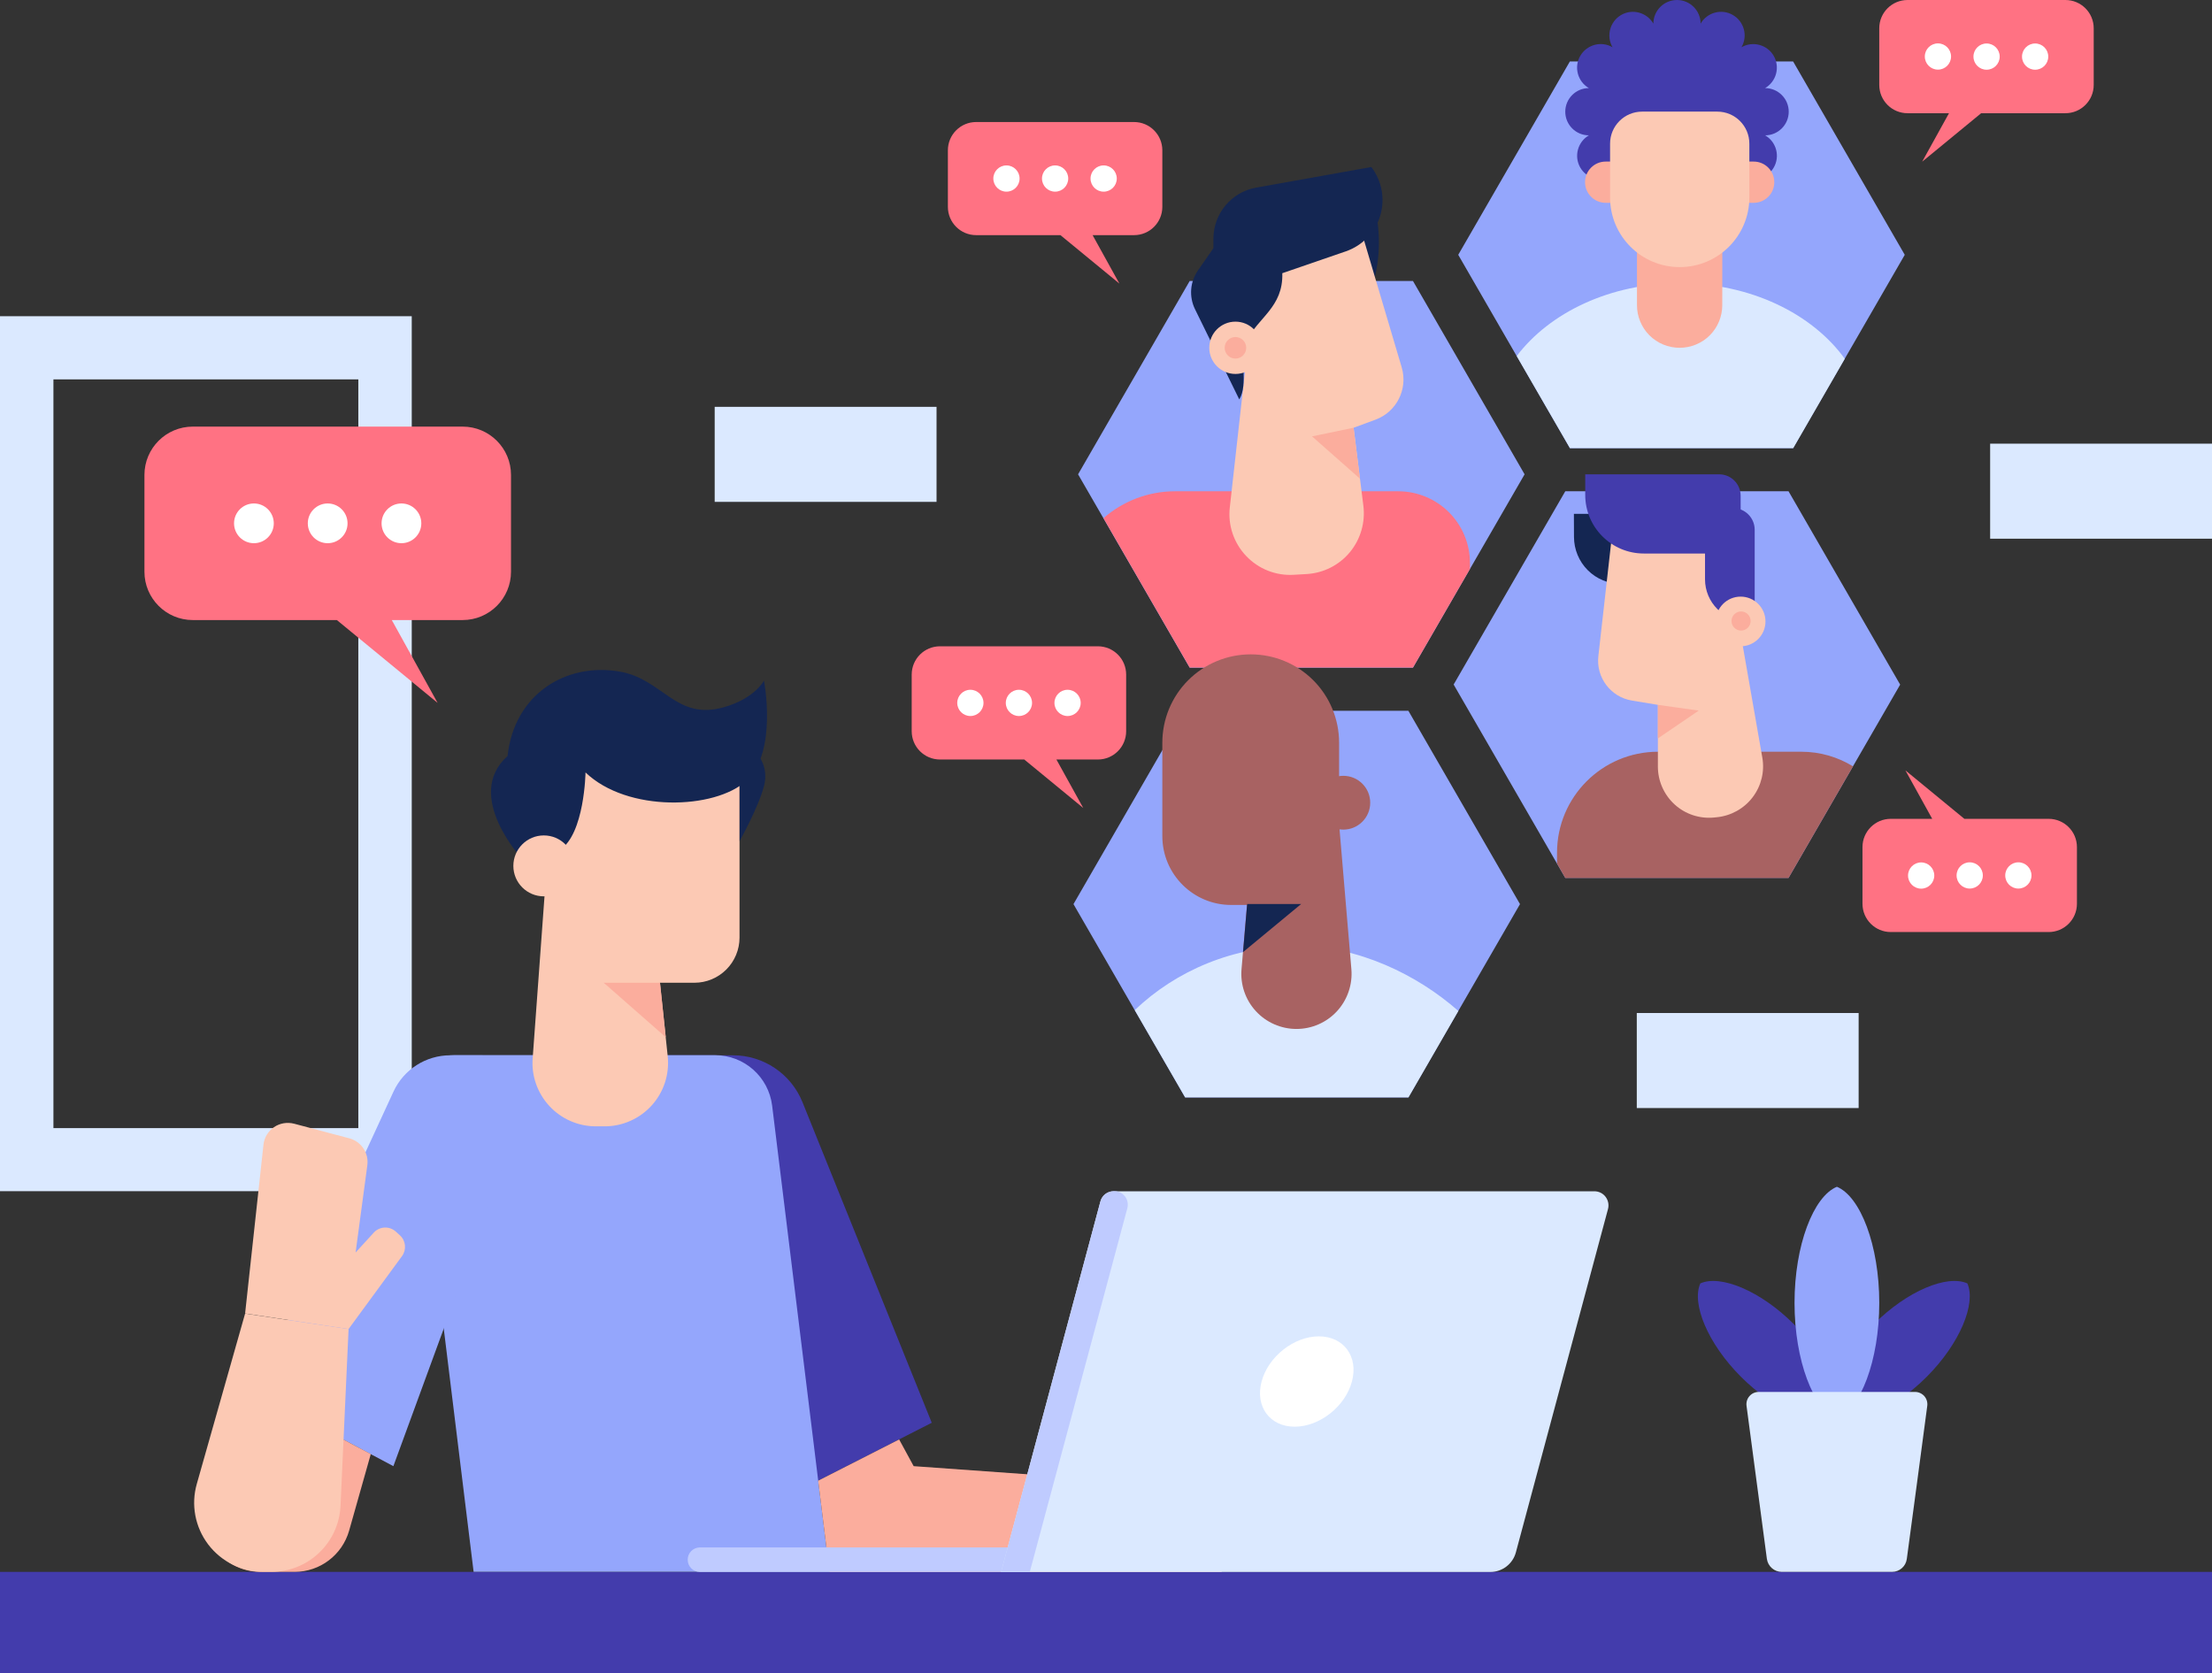 <?xml version="1.0" encoding="utf-8"?>
<!-- Generator: Adobe Illustrator 23.0.3, SVG Export Plug-In . SVG Version: 6.00 Build 0)  -->
<svg version="1.1" id="Layer_1" xmlns="http://www.w3.org/2000/svg" xmlns:xlink="http://www.w3.org/1999/xlink" x="0px" y="0px"
	 viewBox="0 0 2360 1785.3" style="enable-background:new 0 0 2360 1785.3;" xml:space="preserve">
<rect x="0" y="0" width="2360" height="1785.3" fill="#333333" stroke="none"/>
<style type="text/css">
	.st0{fill-rule:evenodd;clip-rule:evenodd;fill:#DBE9FF;}
	.st1{fill-rule:evenodd;clip-rule:evenodd;fill:#433CAC;}
	.st2{fill-rule:evenodd;clip-rule:evenodd;fill:#94A6FC;}
	.st3{fill-rule:evenodd;clip-rule:evenodd;fill:#FCC9B4;}
	.st4{fill-rule:evenodd;clip-rule:evenodd;fill:#FBAD9D;}
	.st5{fill-rule:evenodd;clip-rule:evenodd;fill:#142652;}
	.st6{fill-rule:evenodd;clip-rule:evenodd;fill:#BFCBFF;}
	.st7{fill-rule:evenodd;clip-rule:evenodd;fill:#FFFFFF;}
	.st8{fill-rule:evenodd;clip-rule:evenodd;fill:#A86262;}
	.st9{fill-rule:evenodd;clip-rule:evenodd;fill:#FF7283;}
</style>
<g id="scene">
	<g id="bg">
		<g>
			<path class="st0" d="M439.3,337.4H0V1271h439.3V337.4L439.3,337.4z M382.3,404.8H57v798.9h325.3V404.8L382.3,404.8z"/>
		</g>
		<g>
			<rect x="762.5" y="434.1" class="st0" width="236.7" height="101.4"/>
		</g>
		<g>
			<rect x="1746.3" y="1080.9" class="st0" width="236.7" height="101.4"/>
		</g>
		<g>
			<rect x="2123.3" y="473.4" class="st0" width="236.7" height="101.4"/>
		</g>
		<g>
			<rect y="1677.2" class="st1" width="2360" height="108.1"/>
		</g>
		<g>
			<path class="st1" d="M2099,1369.4c-21.5-9.6-64.1,7.8-99.7,43.4c-35.6,35.6-53,78.2-43.4,99.7c21.5,9.6,64.1-7.8,99.7-43.4
				C2091.1,1433.5,2108.5,1390.9,2099,1369.4L2099,1369.4z"/>
		</g>
		<g>
			<path class="st1" d="M1814.1,1369.4c21.5-9.6,64.1,7.8,99.7,43.4c35.6,35.6,53,78.2,43.4,99.7c-21.5,9.6-64.1-7.8-99.7-43.4
				C1821.9,1433.5,1804.5,1390.9,1814.1,1369.4L1814.1,1369.4z"/>
		</g>
		<g>
			<path class="st2" d="M1959.8,1266.3c-25,10.3-45.2,62.3-45.2,123.9c0,61.6,20.3,113.6,45.2,123.9c25-10.3,45.2-62.3,45.2-123.9
				C2005,1328.6,1984.8,1276.6,1959.8,1266.3z"/>
		</g>
		<g>
			<path class="st0" d="M2056.2,1500.1c0.5-3.7-0.6-7.5-3.1-10.4c-2.5-2.8-6.1-4.5-9.9-4.5c-36.6,0-130.2,0-166.8,0
				c-3.8,0-7.4,1.6-9.9,4.5c-2.5,2.8-3.6,6.6-3.1,10.4c4.8,36.1,17.1,128.2,21.7,163.2c1.1,7.9,7.8,13.9,15.8,13.9
				c27.8,0,89.9,0,117.7,0c8,0,14.8-5.9,15.8-13.9C2039.2,1628.3,2051.4,1536.2,2056.2,1500.1z"/>
		</g>
	</g>
	<g id="men1">
		<g>
			<path class="st1" d="M712.3,1126H782c32.6,0,62,19.8,74.2,50.1c42.6,105.7,137.9,342,137.9,342l-158.2,80.6L712.3,1126z"/>
		</g>
		<g>
			<path class="st2" d="M823.8,1179.7c-3.8-30.7-29.8-53.8-60.8-53.8c-74.8,0-208.3,0-278.8,0c-11.8,0-23,5.1-30.9,13.9
				c-7.8,8.8-11.5,20.6-10,32.3c16.3,132.6,62,505,62,505h379.6C884.9,1677.2,840.9,1318.4,823.8,1179.7z"/>
		</g>
		<g>
			<path class="st2" d="M480.4,1126c-26,0-49.7,15.1-60.6,38.8c-42.9,93-148.1,321-148.1,321l148,78.6l160.5-438.3L480.4,1126
				L480.4,1126z"/>
		</g>
		<g>
			<path class="st3" d="M789,789.3v211.2c0,12.7-5.1,25-14.1,34s-21.2,14.1-34,14.1h-36.8c0,0,4.2,39.6,8.3,78.5
				c2,19.1-4.2,38.1-17,52.3s-31.1,22.4-50.2,22.4c-3.2,0-6.3,0-9.5,0c-18.8,0-36.7-7.8-49.5-21.6s-19.3-32.2-17.9-50.9
				c9.1-124.7,26.8-366.5,26.8-366.5L789,789.3z"/>
		</g>
		<g>
			<path class="st4" d="M704.2,1048.6h-60.1l66.2,58.1L704.2,1048.6z"/>
		</g>
		<g>
			<path class="st5" d="M558.1,917.7c0,0-64.4-68.3-16.6-111c7.3-66.8,63-100,119.8-90.1c46.4,8.1,59.8,52.8,111.4,37.9
				c32.9-9.5,42.4-28.3,42.4-28.3s14.8,75.9-18.7,106.8s-127.2,34-171.7-8.8c0,0-1,65.7-27.4,82.7
				C570.9,923.9,558.1,917.7,558.1,917.7z"/>
		</g>
		<g>
			<circle class="st3" cx="580.2" cy="923.9" r="32.5"/>
		</g>
		<g>
			<path class="st5" d="M805.6,802.1c0,0,15.6,13.6,9.5,36.7s-26,58.6-26,58.6v-73L805.6,802.1L805.6,802.1z"/>
		</g>
		<g>
			<path class="st4" d="M271.7,1485.7c0,0-25.3,54.8-48.8,105.7c-8.6,18.7-7.1,40.6,4,57.9c11.1,17.4,30.3,27.9,50.9,27.9h36.5
				c27.1,0,50.8-18,58.2-44c10.3-36.2,23.1-81.7,23.1-81.7L271.7,1485.7z"/>
		</g>
		<g>
			<path class="st4" d="M959.3,1535.9l15.5,28.5l328.6,23.5v89.4H884.9l-12-97.4L959.3,1535.9L959.3,1535.9z"/>
		</g>
		<g>
			<path class="st6" d="M1097.9,1651.1H746.8c-7.2,0-13.1,5.8-13.1,13.1l0,0c0,7.2,5.8,13.1,13.1,13.1h351.1V1651.1z"/>
		</g>
		<g>
			<path class="st0" d="M1715.6,1290c1.2-4.5,0.2-9.3-2.6-13c-2.8-3.7-7.2-5.9-11.9-5.9c-87.7,0-443.8,0-512.6,0
				c-6.8,0-12.7,4.6-14.5,11.1c-17.5,65.2-105.9,395.1-105.9,395.1h522c12.7,0,23.9-8.6,27.2-20.9
				C1636.3,1585.9,1697.6,1357.4,1715.6,1290L1715.6,1290z"/>
		</g>
		<g>
			<path class="st7" d="M1407.1,1425.9c26.6,0,42.4,21.6,35.3,48.2c-7.1,26.6-34.5,48.2-61.1,48.2s-42.4-21.6-35.3-48.2
				C1353.1,1447.5,1380.5,1425.9,1407.1,1425.9z"/>
		</g>
		<g>
			<path class="st6" d="M1202.8,1289c1.1-4.3,0.2-8.8-2.5-12.4c-2.7-3.5-6.9-5.6-11.3-5.6c-0.4,0-0.7,0-1.1,0
				c-6.4,0-12.1,4.3-13.8,10.6c-17.1,63.8-106,395.6-106,395.6h30.6C1098.8,1677.2,1181.8,1367.5,1202.8,1289z"/>
		</g>
		<g>
			<path class="st3" d="M281.1,1677.2c-23.2,0-45-10.9-59-29.3c-14-18.5-18.5-42.4-12.1-64.7c22.7-79.9,51.5-181.6,51.5-181.6
				l110.4,16.5c0,0-5.1,111.9-8.6,188.6c-1.8,39.5-34.3,70.5-73.8,70.5C286.7,1677.2,283.9,1677.2,281.1,1677.2L281.1,1677.2z"/>
		</g>
		<g>
			<path class="st3" d="M371.9,1418.1c0,0,39-53.3,57-77.8c5-6.9,4.1-16.4-2.2-22.2c-1.4-1.3-2.9-2.6-4.3-3.9c-3.3-3-7.6-4.6-12-4.4
				s-8.6,2.1-11.6,5.4c-8.8,9.6-19.4,21.2-19.4,21.2s8-59.3,12.5-93c1.8-13.1-6.5-25.4-19.2-28.8c-16.9-4.5-40.4-10.7-58.9-15.6
				c-7.4-1.9-15.2-0.6-21.5,3.7s-10.4,11.2-11.2,18.7c-6.3,58.2-19.6,180.1-19.6,180.1L371.9,1418.1L371.9,1418.1z"/>
		</g>
	</g>
	<g id="men4">
		<g>
			<path class="st2" d="M1670,524.2h238.2l119.1,206.3l-119.1,206.2H1670l-119.1-206.3L1670,524.2z"/>
		</g>
		<g>
			<path class="st8" d="M1661.2,921.4v-11.5c0-59.6,48.3-107.8,107.8-107.8h152.8c20.2,0,39.1,5.7,55.2,15.6l-68.8,119.1H1670
				L1661.2,921.4L1661.2,921.4z"/>
		</g>
		<g>
			<path class="st5" d="M1679.2,548.3h65v74.8h-14.7c-13.3,0-26.1-5.3-35.5-14.7s-14.7-22.2-14.7-35.5L1679.2,548.3L1679.2,548.3z"
				/>
		</g>
		<g>
			<path class="st3" d="M1720.7,563.4c0,0-9.5,84.3-15.4,136.7c-2.6,22.8,13.2,43.7,35.8,47.4c14.7,2.4,27.7,4.6,27.7,4.6v65.8
				c0,15.4,6.5,30.1,17.9,40.5s26.7,15.4,42,13.9c1-0.1,2-0.2,3-0.3c15.1-1.5,29-9.2,38.2-21.3c9.2-12.1,13-27.5,10.3-42.5
				c-15.4-88-42.8-244.8-42.8-244.8H1720.7L1720.7,563.4z"/>
		</g>
		<g>
			<path class="st1" d="M1857.1,529c0-12.7-10.3-22.9-22.9-22.9h-142.9v22c0,34.5,28,62.5,62.5,62.5h103.4L1857.1,529L1857.1,529z"
				/>
		</g>
		<g>
			<path class="st1" d="M1872.1,565.3c0-12.8-10.4-23.2-23.2-23.2c-14.3,0-29.8,0-29.8,0s0,41.6,0,76c0,24.8,20.1,44.9,44.9,44.9
				h8.1V565.3L1872.1,565.3z"/>
		</g>
		<g>
			<ellipse class="st3" cx="1857.1" cy="663.1" rx="26.5" ry="26.5"/>
		</g>
		<g>
			
				<ellipse transform="matrix(0.924 -0.383 0.383 0.924 -112.38 761.189)" class="st4" cx="1857.1" cy="663.1" rx="10.2" ry="10.2"/>
		</g>
		<g>
			<path class="st4" d="M1768.8,752.1l43.6,6.1l-43.6,29.7V752.1L1768.8,752.1z"/>
		</g>
	</g>
	<g id="men2">
		<g>
			<path class="st2" d="M1269.3,299.8h238.2l119.1,206.3l-119.1,206.3h-238.2l-119.1-206.3L1269.3,299.8z"/>
		</g>
		<g>
			<path class="st9" d="M1177.3,552.9c21-18.4,48.1-28.7,76.2-28.7h238.3c20.3,0,39.8,8.1,54.1,22.4c14.4,14.4,22.4,33.8,22.4,54.1
				v6.4l-60.8,105.2h-238.2L1177.3,552.9L1177.3,552.9z"/>
		</g>
		<g>
			<path class="st5" d="M1468.4,226.5c0,0,0.7,5.4,1.6,12.8c3.3,27.2-0.4,54.9-10.9,80.2c-0.5,1.3-0.9,2.1-0.9,2.1l-32.8-86.2
				L1468.4,226.5L1468.4,226.5z"/>
		</g>
		<g>
			<path class="st3" d="M1344.3,253.8l104.8-18.3c0,0,29.2,98.7,46.4,156.5c6.8,23.1-5.4,47.5-28,55.8c-12.6,4.6-23.3,8.6-23.3,8.6
				s5.4,43,10.4,83.3c2.2,17.8-3,35.7-14.4,49.5s-28.1,22.2-45.9,23.3c-4.6,0.3-9.3,0.6-13.9,0.8c-19.1,1.2-37.7-6.2-50.9-20.1
				c-13.2-13.9-19.6-32.9-17.4-51.9C1323.9,434.5,1344.3,253.8,1344.3,253.8L1344.3,253.8z"/>
		</g>
		<g>
			<path class="st5" d="M1322.2,426.2c0,0-30.5-62.1-47.2-96.2c-6.6-13.4-5.4-29.3,3.2-41.6c7.9-11.4,16.4-23.6,16.4-23.6v-10.1
				c0-26.8,19.2-49.8,45.6-54.5c49.9-8.9,122.9-22,122.9-22l0,0c11.3,14.8,14.8,34.1,9.5,51.9c-5.4,17.8-19,31.9-36.5,38
				c-34.6,11.9-68,23.4-68,23.4c1.1,36.6-26.4,47.5-37.9,72.2C1321.8,381.7,1332.2,409.7,1322.2,426.2L1322.2,426.2z"/>
		</g>
		<g>
			<ellipse class="st3" cx="1318.1" cy="371.1" rx="27.9" ry="27.9"/>
		</g>
		<g>
			<ellipse class="st4" cx="1318.1" cy="371.1" rx="11.5" ry="11.5"/>
		</g>
		<g>
			<path class="st4" d="M1444.1,456.4l-44.3,9.2l51.1,45.1L1444.1,456.4L1444.1,456.4z"/>
		</g>
	</g>
	<g id="men3">
		<g>
			<path class="st2" d="M1674.9,65.6h238.2l119.1,206.3l-119.1,206.3h-238.2l-119.1-206.3L1674.9,65.6z"/>
		</g>
		<g>
			<path class="st0" d="M1618.2,379.9c35.2-46.5,100-77.7,173.9-77.7c75.5,0,141.4,32.5,176.1,80.6l-55,95.3H1675L1618.2,379.9
				L1618.2,379.9z"/>
		</g>
		<g>
			<path class="st1" d="M1764,25.2c0-13.9,11.3-25.2,25.2-25.2s25.2,11.3,25.2,25.2c6.9-12,22.4-16.2,34.4-9.2
				c12,6.9,16.2,22.4,9.2,34.4c12-6.9,27.4-2.8,34.4,9.2c6.9,12,2.8,27.4-9.2,34.4c13.9,0,25.2,11.3,25.2,25.2
				c0,13.9-11.3,25.2-25.2,25.2c12,6.9,16.2,22.4,9.2,34.4c-6.9,12-22.4,16.2-34.4,9.2c6.9,12,2.8,27.4-9.2,34.4
				c-12,6.9-27.4,2.8-34.4-9.2c0,13.9-11.3,25.2-25.2,25.2s-25.2-11.3-25.2-25.2c-6.9,12-22.4,16.2-34.4,9.2
				c-12-6.9-16.2-22.4-9.2-34.4c-12,6.9-27.4,2.8-34.4-9.2c-6.9-12-2.8-27.4,9.2-34.4c-13.9,0-25.2-11.3-25.2-25.2
				c0-13.9,11.3-25.2,25.2-25.2c-12-6.9-16.2-22.4-9.2-34.4s22.4-16.2,34.4-9.2c-6.9-12-2.8-27.4,9.2-34.4
				C1741.6,9,1757,13.2,1764,25.2L1764,25.2z"/>
		</g>
		<g>
			<path class="st4" d="M1837.6,179.6h-91.1v146c0,12.1,4.8,23.7,13.3,32.2s20.1,13.3,32.2,13.3l0,0c12.1,0,23.7-4.8,32.2-13.3
				s13.3-20.1,13.3-32.2L1837.6,179.6L1837.6,179.6z"/>
		</g>
		<g>
			<path class="st4" d="M1893,194.4c0-12.1-9.8-22-22-22c-38.8,0-119.1,0-157.9,0c-12.1,0-22,9.8-22,22l0,0c0,12.1,9.8,22,22,22
				H1871C1883.2,216.4,1893,206.6,1893,194.4L1893,194.4z"/>
		</g>
		<g>
			<path class="st3" d="M1866.4,153.3c0-18.9-15.3-34.2-34.2-34.2H1752c-18.9,0-34.2,15.3-34.2,34.2v57.4
				c0,41.1,33.3,74.3,74.3,74.3l0,0c41.1,0,74.3-33.3,74.3-74.3L1866.4,153.3L1866.4,153.3z"/>
		</g>
	</g>
	<g id="men5">
		<g>
			<path class="st2" d="M1264.4,758.4h238.2l119.1,206.3L1502.6,1171h-238.2l-119.1-206.3L1264.4,758.4L1264.4,758.4z"/>
		</g>
		<g>
			<path class="st0" d="M1210.7,1077.8c44.1-42.2,105.6-68.5,173.6-68.5c64.5,0,128,30.8,171.6,69.4l-53.2,92.2h-238.2
				L1210.7,1077.8L1210.7,1077.8z"/>
		</g>
		<g>
			<path class="st8" d="M1428.6,878.2h-90.7c0,0-7.7,91-13.3,155.9c-1.4,16.4,4.1,32.7,15.3,44.8c11.1,12.1,26.9,19,43.3,19l0,0
				c16.5,0,32.2-6.9,43.3-19c11.1-12.1,16.7-28.4,15.3-44.8C1436.3,969.2,1428.6,878.2,1428.6,878.2L1428.6,878.2z"/>
		</g>
		<g>
			<path class="st8" d="M1428.7,792.5c0-25-9.9-49-27.6-66.7s-41.7-27.6-66.7-27.6l0,0c-25,0-49,9.9-66.7,27.6s-27.6,41.7-27.6,66.7
				v99.6c0,40.6,32.9,73.5,73.5,73.5h34.9c21.3,0,41.6-8.4,56.7-23.5c15-15,23.5-35.4,23.5-56.7L1428.7,792.5L1428.7,792.5z"/>
		</g>
		<g>
			<path class="st5" d="M1330.6,964.6h57.6l-62,51.3L1330.6,964.6z"/>
		</g>
		<g>
			<circle class="st8" cx="1433.2" cy="856.5" r="28.7"/>
		</g>
	</g>
	<g id="baloon-chat">
		<g>
			<path class="st9" d="M2233.8,30.2c0-16.7-13.5-30.2-30.2-30.2h-168.4c-16.7,0-30.2,13.5-30.2,30.2v60.4
				c0,16.7,13.5,30.2,30.2,30.2h44.2l-28.6,51.7l62.9-51.7h89.9c16.7,0,30.2-13.5,30.2-30.2L2233.8,30.2L2233.8,30.2z"/>
		</g>
		<g>
			<path class="st9" d="M1011.3,160.4c0-16.7,13.5-30.2,30.2-30.2h168.4c16.7,0,30.2,13.5,30.2,30.2v60.3
				c0,16.7-13.5,30.2-30.2,30.2h-44.2l28.6,51.7l-62.9-51.7h-89.9c-16.7,0-30.2-13.5-30.2-30.2V160.4L1011.3,160.4z"/>
		</g>
		<g>
			<g>
				<circle class="st7" cx="1073.8" cy="190.5" r="14"/>
			</g>
			<g>
				<ellipse class="st7" cx="1125.7" cy="190.5" rx="14" ry="14"/>
			</g>
			<g>
				<circle class="st7" cx="1177.5" cy="190.5" r="14"/>
			</g>
		</g>
		<g>
			<g>
				<ellipse class="st7" cx="2067.6" cy="60.3" rx="14" ry="14"/>
			</g>
			<g>
				<ellipse class="st7" cx="2119.5" cy="60.4" rx="14" ry="14"/>
			</g>
			<g>
				<circle class="st7" cx="2171.3" cy="60.4" r="14"/>
			</g>
		</g>
		<g>
			<path class="st9" d="M972.7,719.8c0-16.7,13.5-30.2,30.2-30.2h168.4c16.7,0,30.2,13.5,30.2,30.2v60.4c0,16.7-13.5,30.2-30.2,30.2
				h-44.2l28.6,51.7l-62.9-51.7h-89.9c-16.7,0-30.2-13.5-30.2-30.2V719.8L972.7,719.8z"/>
		</g>
		<g>
			<path class="st9" d="M154.1,506.8c0-28.5,23.1-51.6,51.6-51.6h287.9c28.5,0,51.6,23.1,51.6,51.6V610c0,28.5-23.1,51.6-51.6,51.6
				H418l48.9,88.4l-107.5-88.4H205.7c-28.5,0-51.6-23.1-51.6-51.6V506.8L154.1,506.8z"/>
		</g>
		<g>
			<g>
				<circle class="st7" cx="270.9" cy="558.4" r="21.2"/>
			</g>
			<g>
				<circle class="st7" cx="349.6" cy="558.4" r="21.2"/>
			</g>
			<g>
				<circle class="st7" cx="428.3" cy="558.4" r="21.2"/>
			</g>
		</g>
		<g>
			<path class="st9" d="M2215.9,964.3c0,16.7-13.5,30.2-30.2,30.2h-168.4c-16.7,0-30.2-13.5-30.2-30.2v-60.4
				c0-16.7,13.5-30.2,30.2-30.2h44.2l-28.6-51.7l62.9,51.7h89.9c16.7,0,30.2,13.5,30.2,30.2L2215.9,964.3L2215.9,964.3z"/>
		</g>
		<g>
			<g>
				<ellipse class="st7" cx="2049.7" cy="934.2" rx="14" ry="14"/>
			</g>
			<g>
				<circle class="st7" cx="2101.5" cy="934.1" r="14"/>
			</g>
			<g>
				<circle class="st7" cx="2153.4" cy="934.1" r="14"/>
			</g>
		</g>
		<g>
			<g>
				<circle class="st7" cx="1035.3" cy="750" r="14"/>
			</g>
			<g>
				<circle class="st7" cx="1087.1" cy="750" r="14"/>
			</g>
			<g>
				<ellipse class="st7" cx="1139" cy="750" rx="14" ry="14"/>
			</g>
		</g>
	</g>
</g>
</svg>
